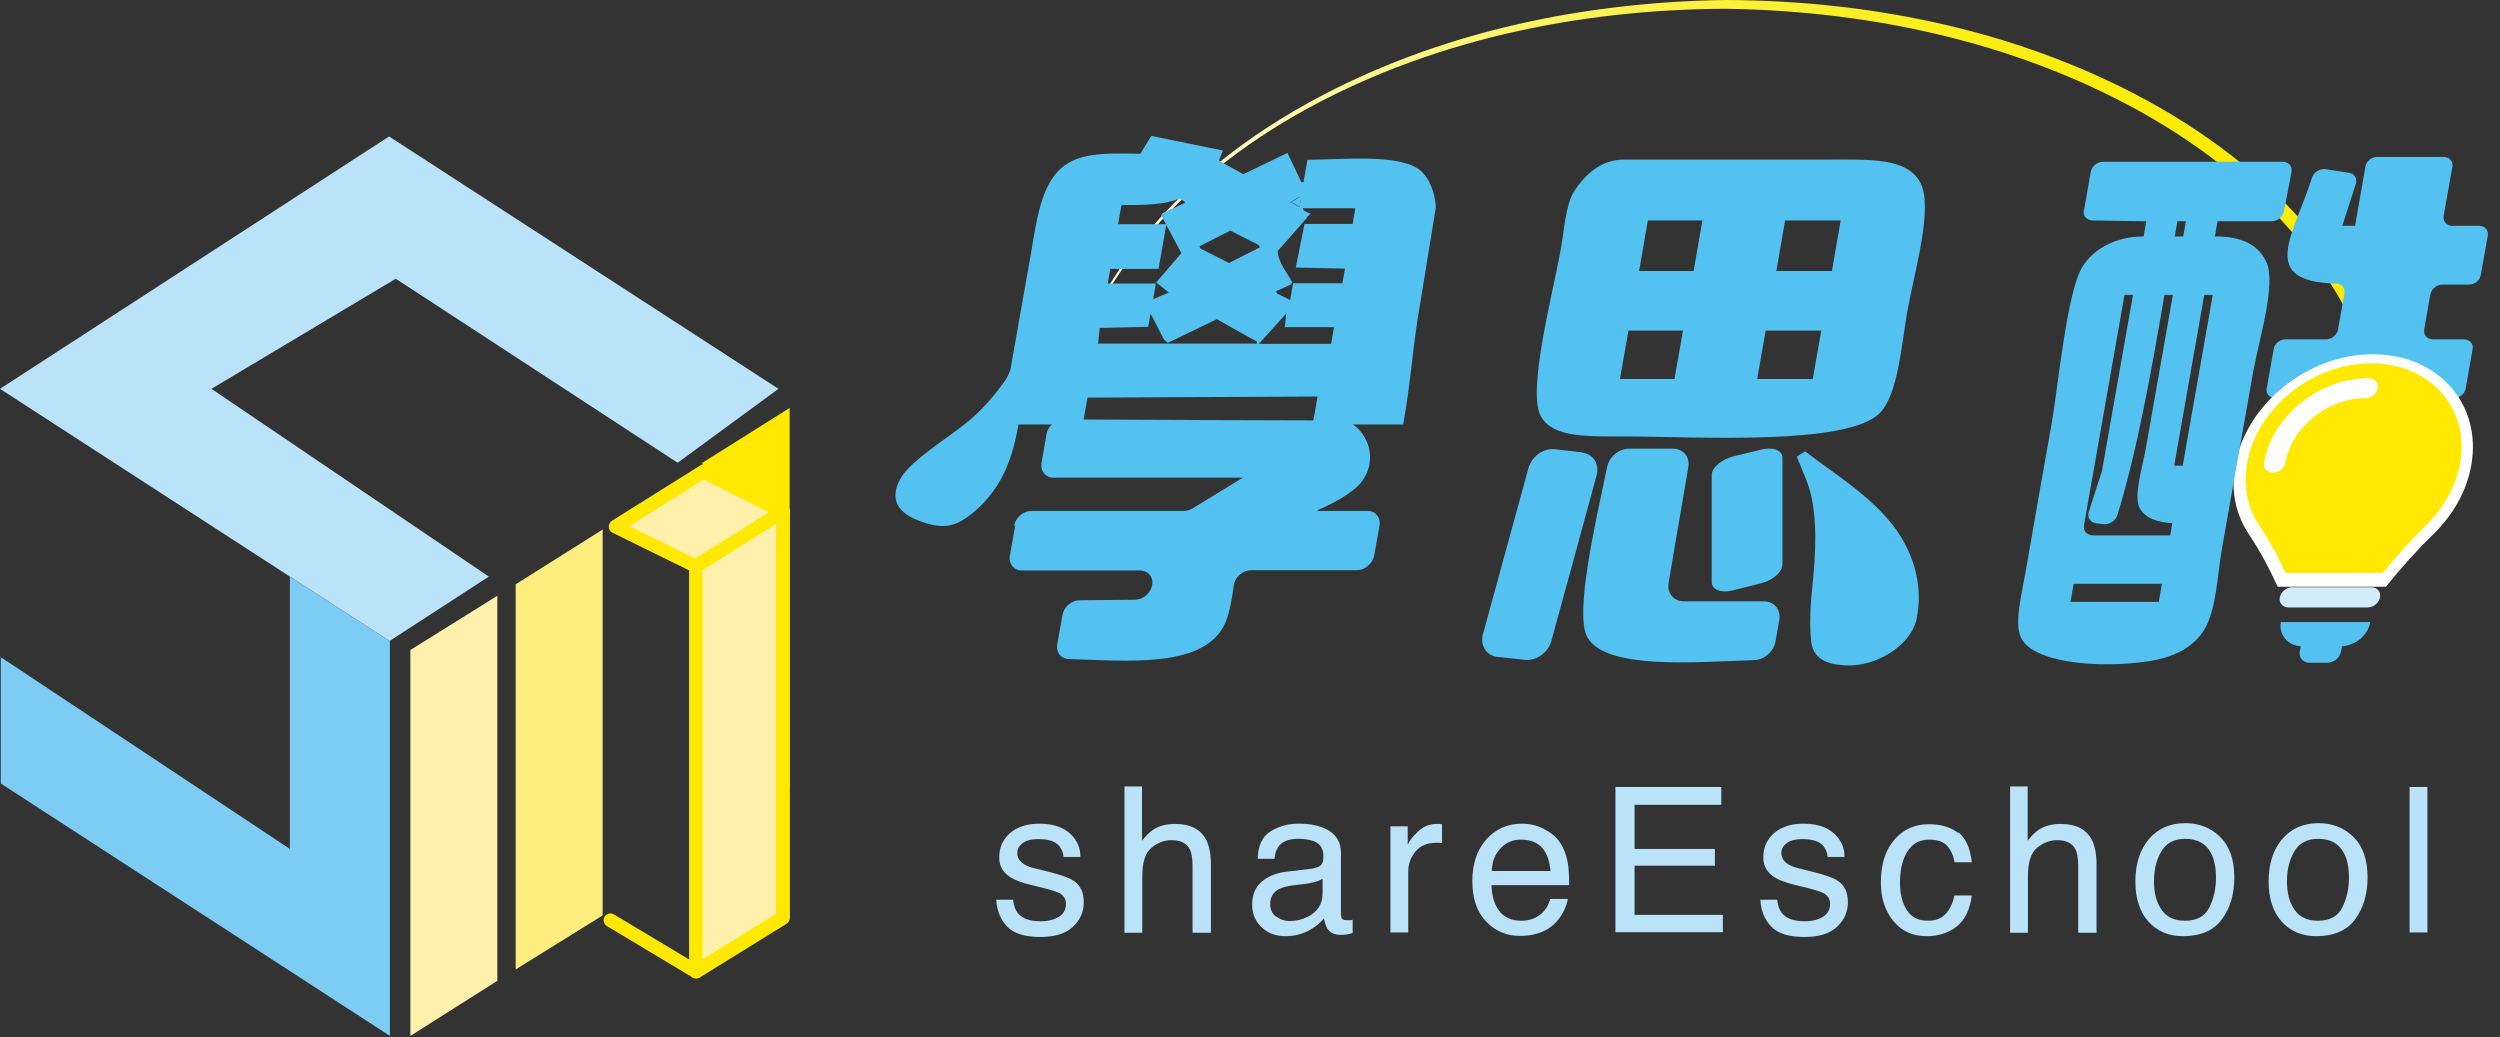<svg width="94" height="39" viewBox="0 0 94 39" fill="none" xmlns="http://www.w3.org/2000/svg">
<rect x="0" y="0" width="94" height="39" fill="#333333" stroke="none"/>
<g clip-path="url(#clip0_2002_274)">
<path d="M89.75 17.6C89.75 14.85 88.75 12.16 87.13 9.93C85.52 7.68 83.34 5.87 80.94 4.46C76.11 1.65 70.47 0.41 64.89 0.33C59.31 0.35 53.64 1.53 48.75 4.31C46.32 5.7 44.1 7.51 42.44 9.78C40.78 12.03 39.73 14.77 39.69 17.59C39.69 14.77 40.72 12 42.37 9.73C44.02 7.44 46.23 5.59 48.66 4.17C53.55 1.32 59.25 0.08 64.88 0C70.51 0.02 76.23 1.21 81.18 4.03C83.64 5.44 85.89 7.28 87.59 9.59C89.29 11.88 90.37 14.7 90.4 17.6H89.74H89.75Z" fill="url(#paint0_linear_2002_274)"/>
<path d="M26.41 17.4V31.61L29.69 29.58V15.34" fill="#FFE900"/>
<path d="M18.7 36.88V22.4L15.43 24.44V38.95" fill="#FFF1AC"/>
<path d="M19.39 21.97V36.45L22.66 34.42V19.91" fill="#FFEE7D"/>
<path d="M23.13 19.8L26.17 21.3L29.44 19.23L26.45 17.72L23.13 19.8Z" fill="#FFF1AC"/>
<path d="M26.17 21.55C26.17 21.55 26.09 21.55 26.06 21.52L23.03 20.03C22.95 19.99 22.89 19.91 22.89 19.81C22.89 19.72 22.93 19.63 23.01 19.58L26.33 17.5C26.41 17.45 26.5 17.45 26.58 17.49L29.57 19C29.65 19.04 29.71 19.13 29.71 19.22C29.71 19.31 29.67 19.4 29.59 19.45L26.31 21.51C26.31 21.51 26.22 21.55 26.17 21.55ZM23.66 19.78L26.15 21.01L28.92 19.27L26.46 18.03L23.66 19.79V19.78Z" fill="#FFE900"/>
<path d="M29.44 19.23V34.5L26.17 36.54V21.3L29.44 19.23Z" fill="#FFF1AC"/>
<path d="M26.17 36.79C26.17 36.79 26.08 36.78 26.04 36.76C25.96 36.71 25.91 36.63 25.91 36.53V21.29C25.91 21.2 25.96 21.12 26.03 21.07L29.31 19.01C29.39 18.96 29.49 18.96 29.57 19.01C29.65 19.06 29.7 19.14 29.7 19.24V34.51C29.7 34.6 29.65 34.68 29.58 34.73L26.3 36.76C26.3 36.76 26.21 36.8 26.16 36.8L26.17 36.79ZM26.42 21.44V36.07L29.18 34.36V19.7L26.42 21.44Z" fill="#FFE900"/>
<path d="M26.17 36.79C26.17 36.79 26.08 36.78 26.04 36.75L22.82 34.82C22.7 34.75 22.66 34.59 22.73 34.47C22.8 34.35 22.96 34.31 23.08 34.38L26.3 36.31C26.42 36.38 26.46 36.54 26.39 36.66C26.34 36.74 26.26 36.78 26.17 36.78V36.79Z" fill="#FFE900"/>
<path d="M14.63 5.13L0 14.62L10.9 21.68L14.65 24.1L18.38 21.68L7.95 14.62L14.88 10.48L25.48 17.4L29.27 14.62L14.63 5.13Z" fill="#BAE2F8"/>
<path d="M10.9 31.92L0.03 24.71V29.46L14.66 38.95V24.11L14.65 24.1L10.9 21.68V31.92Z" fill="#7DCCF3"/>
<path d="M38.25 13.65C37.67 14.51 37.11 15.3 36.27 15.95C35.62 16.48 34.25 17.31 33.86 17.99C33.43 18.76 33.77 19.25 34.43 19.53C35.01 19.77 35.57 19.91 36.14 19.59C36.74 19.24 37.27 18.66 37.61 18.06C38.32 16.81 38.46 15.04 38.45 13.73L38.24 13.64L38.25 13.65Z" fill="#54C2F0"/>
<path fill-rule="evenodd" clip-rule="evenodd" d="M37.34 15.96H40.71C40.77 15.62 40.83 15.29 40.89 14.95C43.77 14.94 46.66 14.92 49.54 14.91C49.48 15.26 49.42 15.61 49.35 15.96H52.76C53.06 14.31 53.11 13.02 53.42 11.28C53.61 10.11 53.8 8.95 53.99 7.78C53.95 7.24 53.76 6.73 53.43 6.43C52.7 5.78 50.63 5.99 49.16 6.01C49.11 6.29 49.06 6.57 49.01 6.85H48.93C48.76 6.48 48.58 6.12 48.41 5.75C47.86 6.02 47.3 6.28 46.75 6.55C46.44 6.38 46.14 6.21 45.83 6.04C45.88 5.91 45.93 5.79 45.98 5.66C45.08 5.48 44.19 5.29 43.29 5.11C43.15 5.33 43.01 5.56 42.88 5.78C41.55 5.76 40.46 5.71 39.77 6.45C39.09 7.18 38.95 8.47 38.72 9.78C38.48 11.16 38.23 12.53 37.99 13.91C37.75 14.44 37.48 15.06 37.34 15.93V15.96ZM48.84 7.41H48.92C48.9 7.54 48.88 7.66 48.85 7.79C48.76 7.73 48.67 7.68 48.58 7.62H48.5C48.61 7.55 48.72 7.48 48.83 7.41H48.84ZM49.13 8.17C49.13 8.17 49.23 8.09 49.28 8.04C49.19 8 49.1 7.96 49.01 7.91C49.01 7.88 48.99 7.85 48.98 7.83H50.96C50.93 8.03 50.89 8.22 50.86 8.42H49.05C48.94 8.97 48.83 9.52 48.72 10.06C49.34 10.07 49.95 10.09 50.57 10.1C50.54 10.28 50.51 10.47 50.47 10.65H48.62C48.58 10.86 48.55 11.07 48.51 11.28C48.34 11.2 48.17 11.11 48.01 11.03C48.01 11 47.99 10.97 47.98 10.95C48.16 10.87 48.35 10.78 48.53 10.7C48.55 10.67 48.57 10.64 48.59 10.62C48.41 10.26 48.07 9.9 48.04 9.44C48.41 9.02 48.78 8.6 49.15 8.18L49.13 8.17ZM47.37 12.89C47.7 12.52 48.03 12.16 48.36 11.79C48.36 11.76 48.37 11.73 48.37 11.71C48.35 11.91 48.33 12.1 48.31 12.3H50.16C50.12 12.51 50.09 12.72 50.05 12.93H47.35C47.35 12.93 47.35 12.9 47.35 12.89H47.37ZM46.26 8.67C46.62 8.85 46.98 9.04 47.34 9.22C47.34 9.25 47.36 9.28 47.37 9.3C46.98 9.5 46.6 9.69 46.21 9.89C45.85 9.71 45.49 9.52 45.13 9.34C45.13 9.31 45.11 9.28 45.1 9.26C45.49 9.06 45.87 8.87 46.26 8.67ZM41.75 10.11H43.56C43.66 9.56 43.76 9 43.85 8.45C43.85 8.45 43.85 8.44 43.84 8.43H42.04C42.08 8.19 42.12 7.95 42.17 7.71C43.02 7.71 43.77 7.71 44.36 7.46C44.42 7.5 44.49 7.54 44.55 7.59C44.55 7.6 44.55 7.62 44.55 7.63C44.27 7.76 44 7.88 43.72 8.01C43.7 8.04 43.68 8.07 43.66 8.09C43.72 8.2 43.78 8.31 43.84 8.43H43.85C43.85 8.43 43.85 8.44 43.85 8.45C44.04 8.81 44.23 9.17 44.42 9.52C44.1 9.89 43.79 10.25 43.47 10.62C43.63 10.75 43.79 10.87 43.95 11C43.75 11.08 43.56 11.17 43.36 11.25C43.39 11.05 43.43 10.86 43.46 10.66H41.65C41.68 10.48 41.71 10.29 41.75 10.11ZM43.17 12.3C43.2 12.13 43.23 11.96 43.26 11.79C43.43 12.11 43.6 12.44 43.76 12.76C43.81 12.8 43.86 12.84 43.91 12.89C44.52 12.6 45.14 12.3 45.75 12C46.25 12.28 46.75 12.56 47.25 12.84C47.25 12.87 47.27 12.9 47.28 12.92H41.29C41.31 12.72 41.33 12.53 41.35 12.33C41.96 12.32 42.56 12.3 43.17 12.29V12.3Z" fill="#54C2F0"/>
<path fill-rule="evenodd" clip-rule="evenodd" d="M48.86 7.79C48.88 7.66 48.9 7.54 48.93 7.41H48.85C48.74 7.48 48.63 7.55 48.52 7.62H48.6C48.69 7.68 48.78 7.73 48.87 7.79H48.86Z" fill="#54C2F0"/>
<path d="M43.84 8.42C43.84 8.42 43.84 8.43 43.85 8.44C43.85 8.44 43.85 8.43 43.85 8.42H43.84Z" fill="#54C2F0"/>
<path fill-rule="evenodd" clip-rule="evenodd" d="M38.17 19.77L37.97 20.9C37.92 21.2 38.12 21.45 38.42 21.45H42.87C43.17 21.45 43.38 21.7 43.32 22C43.27 22.3 42.98 22.55 42.68 22.55C41.98 22.55 41.29 22.57 40.59 22.57C40.29 22.57 40 22.82 39.95 23.12L39.75 24.23C39.7 24.53 39.89 24.77 40.19 24.78C42.39 24.85 45.1 25.11 45.98 23.6C46.21 23.21 46.31 22.59 46.39 22.01C46.43 21.7 46.73 21.44 47.04 21.44H51.02C51.32 21.44 51.61 21.19 51.67 20.89L51.87 19.76C51.92 19.46 51.72 19.21 51.42 19.21H49.55C49.55 19.21 49.55 19.18 49.55 19.17C50.01 19 50.86 18.54 51.17 18.15C51.9 17.22 51.35 16.12 50.65 15.84C50.59 15.82 50.53 15.81 50.46 15.81C46.98 15.8 43.49 15.79 40 15.77C39.69 15.77 39.4 16.02 39.35 16.32L39.16 17.41C39.11 17.71 39.31 17.96 39.61 17.96H46.73L44.85 19.11C44.75 19.17 44.63 19.21 44.52 19.21H38.78C38.48 19.21 38.19 19.46 38.13 19.76L38.17 19.77Z" fill="#54C2F0"/>
<path d="M67.87 16.97L67.56 17.17C67.75 17.67 68.02 18.2 68.12 18.73C68.36 19.9 68.23 21.27 68.1 22.5C68.06 23.06 68.04 23.64 68.11 24.18C68.21 24.88 68.91 25.02 69.55 25.02C70.56 25.02 71.88 24.29 72.08 23.2C72.28 22.08 72.01 21.08 71.49 20.21C70.67 18.84 69 17.84 67.87 16.97Z" fill="#54C2F0"/>
<path fill-rule="evenodd" clip-rule="evenodd" d="M57.96 15.69C58.42 16.46 59.71 16.41 61.1 16.41C63.68 16.41 69.45 16.78 70.68 15.53C71.37 14.83 71.5 12.94 71.71 11.74C71.98 10.21 72.72 7.76 72.19 6.84C71.67 5.93 70.34 6 68.73 6C66.17 6 64.28 6 61.06 6C60.27 6 59.63 6.49 59.18 7.21C58.87 7.71 58.81 8.66 58.69 9.34C58.4 11.01 57.39 14.75 57.95 15.68L57.96 15.69ZM67.12 8.29H69.21C69.1 8.92 68.99 9.56 68.88 10.19H66.79C66.9 9.56 67.01 8.92 67.12 8.29ZM66.39 12.43H68.48C68.37 13.04 68.27 13.65 68.16 14.25H66.07C66.18 13.64 66.28 13.04 66.39 12.43ZM61.96 8.29H64.01C63.9 8.92 63.79 9.56 63.68 10.19H61.63C61.74 9.56 61.85 8.92 61.96 8.29ZM61.23 12.43H63.28C63.17 13.04 63.07 13.65 62.96 14.25H60.91C61.02 13.64 61.12 13.04 61.23 12.43Z" fill="#54C2F0"/>
<path fill-rule="evenodd" clip-rule="evenodd" d="M59.5 17.01L58.47 16.89C58.04 16.84 57.59 17.16 57.47 17.6C56.9 19.68 56.33 21.76 55.76 23.84C55.64 24.27 55.89 24.66 56.31 24.7C56.65 24.74 57 24.77 57.34 24.81C57.77 24.85 58.21 24.54 58.33 24.1C58.9 22.03 59.47 19.95 60.03 17.88C60.15 17.45 59.91 17.07 59.49 17.02L59.5 17.01Z" fill="#54C2F0"/>
<path fill-rule="evenodd" clip-rule="evenodd" d="M66.24 16.9L65.17 17.16C64.72 17.27 64.36 17.59 64.36 17.87C64.36 19.21 64.36 20.55 64.36 21.89C64.36 22.17 64.71 22.31 65.15 22.2C65.51 22.11 65.86 22.02 66.22 21.93C66.66 21.82 67.02 21.5 67.02 21.22C67.02 19.88 67.02 18.54 67.02 17.21C67.02 16.93 66.67 16.8 66.24 16.9Z" fill="#54C2F0"/>
<path fill-rule="evenodd" clip-rule="evenodd" d="M66.76 24.12L66.9 23.31C66.97 22.92 66.71 22.61 66.32 22.61H63.32C62.93 22.61 62.67 22.3 62.74 21.91C62.99 20.46 63.23 19.02 63.48 17.57C63.55 17.18 63.29 16.87 62.9 16.87H61.25C60.87 16.87 60.51 17.17 60.43 17.55C60.01 19.57 59.18 23.1 59.69 23.97C60.4 25.18 63.65 24.9 65.96 24.82C66.34 24.81 66.69 24.5 66.76 24.12Z" fill="#54C2F0"/>
<path fill-rule="evenodd" clip-rule="evenodd" d="M88.15 11.04L87.91 12.39C87.87 12.59 87.67 12.76 87.46 12.76H85.94C85.72 12.76 85.52 12.92 85.49 13.13L85.23 14.6C85.19 14.8 85.34 14.97 85.56 14.97H92.26C92.48 14.97 92.68 14.81 92.71 14.6L92.97 13.13C93.01 12.93 92.86 12.76 92.64 12.76H91.48C91.26 12.76 91.12 12.6 91.15 12.39L91.38 11.07C91.42 10.87 91.62 10.7 91.83 10.7H92.83C93.05 10.7 93.25 10.54 93.28 10.33L93.54 8.86C93.58 8.66 93.43 8.49 93.21 8.49H92.21C91.99 8.49 91.85 8.33 91.88 8.12L92.21 6.27C92.25 6.07 92.1 5.9 91.88 5.9H89.39C89.17 5.9 88.97 6.06 88.94 6.27L88.55 8.49H88.07C88.24 7.96 88.41 7.43 88.58 6.91C88.64 6.71 88.53 6.53 88.33 6.5L87.44 6.36C87.22 6.33 87 6.47 86.93 6.68C86.27 8.8 84.85 10.6 87.84 10.66C88.05 10.66 88.18 10.83 88.15 11.03V11.04Z" fill="#54C2F0"/>
<path d="M89.22 13.32C86.77 13.32 84.45 15.19 84.04 17.49C83.87 18.46 84.07 19.35 84.54 20.06C84.96 20.69 85.33 21.37 85.64 22.06H89.71C90.27 21.37 90.87 20.69 91.52 20.06C92.24 19.35 92.75 18.46 92.92 17.49C93.33 15.19 91.67 13.32 89.22 13.32Z" fill="white"/>
<path d="M89.16 22.08H86.19C85.97 22.08 85.76 22.25 85.72 22.46C85.68 22.67 85.83 22.84 86.05 22.84H89.02C89.24 22.84 89.45 22.67 89.49 22.46C89.53 22.25 89.38 22.08 89.16 22.08Z" fill="#D2ECFA"/>
<path d="M86.51 24.3L86.47 24.5C86.43 24.73 86.6 24.92 86.84 24.92H87.5C87.75 24.92 87.98 24.73 88.02 24.5L88.06 24.3C88.57 24.27 89.04 23.88 89.12 23.39H85.76C85.68 23.87 86.01 24.26 86.5 24.3H86.51Z" fill="#54C2F0"/>
<path d="M89.16 13.66C86.95 13.66 84.86 15.34 84.49 17.42C84.34 18.3 84.51 19.1 84.94 19.74C85.31 20.3 85.66 20.92 85.93 21.54H89.6C90.1 20.91 90.65 20.31 91.23 19.74C91.88 19.1 92.34 18.3 92.5 17.42C92.87 15.34 91.37 13.66 89.16 13.66ZM88.94 14.97C87.52 14.97 86.17 16.06 85.93 17.39C85.89 17.6 85.69 17.77 85.46 17.77C85.23 17.77 85.09 17.6 85.13 17.39C85.44 15.64 87.2 14.22 89.07 14.22C89.29 14.22 89.44 14.39 89.4 14.6C89.36 14.81 89.15 14.98 88.93 14.98L88.94 14.97Z" fill="#FFE900"/>
<path fill-rule="evenodd" clip-rule="evenodd" d="M78.35 7.9C78.31 8.11 78.46 8.28 78.69 8.29C79.36 8.3 80.03 8.31 80.7 8.32C80.67 8.51 80.63 8.7 80.6 8.89C79.56 8.89 78.72 9.35 78.3 10.03C77.72 10.95 77.38 14.55 77.15 15.88C76.82 17.74 76.49 19.6 76.17 21.46C76.01 22.38 75.72 23.45 76 24C76.47 24.92 78.87 25.14 80.74 24.87C81.7 24.73 82.46 24.37 82.89 23.66C83.33 22.94 83.38 21.58 83.54 20.66C83.93 18.43 84.33 16.2 84.72 13.98C84.94 12.75 85.6 10.68 85.21 9.84C84.93 9.24 84.33 8.88 83.28 8.89C83.31 8.7 83.35 8.51 83.38 8.32H85.4C85.63 8.32 85.84 8.15 85.88 7.94L86.16 6.47C86.2 6.25 86.05 6.08 85.82 6.08H79.09C78.86 6.08 78.65 6.25 78.61 6.47L78.36 7.9H78.35ZM81.17 22.63H77.85C77.89 22.4 77.93 22.17 77.97 21.95H81.29C81.25 22.18 81.21 22.41 81.17 22.63ZM82.88 11.09H83.2C82.82 13.23 82.45 15.37 82.07 17.51H81.75C82.13 15.37 82.5 13.23 82.88 11.09ZM81.87 8.32H82.19C82.16 8.51 82.12 8.7 82.09 8.89H81.77C81.8 8.7 81.84 8.51 81.87 8.32ZM81.38 11.09H81.7C81.36 13 81.03 14.91 80.69 16.82C80.57 17.52 80.21 18.65 80.45 19.1C80.64 19.46 81.08 19.64 81.68 19.67C81.65 19.82 81.63 19.97 81.6 20.13H78.7C78.47 20.13 78.32 19.96 78.36 19.74L79.88 11.09H80.2L79.04 17.67C79.04 17.67 79.04 17.71 79.03 17.72C78.87 18.23 78.7 18.73 78.54 19.24C78.47 19.46 78.6 19.65 78.83 19.68L79.09 19.71C79.31 19.73 79.54 19.59 79.61 19.38C80.36 16.95 80.9 13.92 81.38 11.1V11.09Z" fill="#54C2F0"/>
<path d="M38.09 33.81C38.11 34.03 38.17 34.2 38.26 34.32C38.43 34.54 38.72 34.64 39.14 34.64C39.39 34.64 39.61 34.59 39.8 34.48C39.99 34.37 40.08 34.21 40.08 33.98C40.08 33.81 40 33.68 39.85 33.59C39.75 33.54 39.56 33.47 39.28 33.4L38.75 33.27C38.41 33.19 38.16 33.09 38 32.99C37.71 32.81 37.57 32.56 37.57 32.24C37.57 31.86 37.71 31.56 37.98 31.32C38.25 31.09 38.62 30.97 39.08 30.97C39.68 30.97 40.11 31.15 40.38 31.5C40.55 31.72 40.63 31.96 40.62 32.22H39.99C39.98 32.07 39.92 31.93 39.83 31.81C39.68 31.63 39.41 31.55 39.03 31.55C38.78 31.55 38.59 31.6 38.45 31.7C38.32 31.8 38.25 31.92 38.25 32.08C38.25 32.25 38.34 32.39 38.51 32.5C38.61 32.56 38.76 32.62 38.95 32.66L39.39 32.77C39.87 32.89 40.19 33 40.36 33.11C40.62 33.28 40.75 33.55 40.75 33.92C40.75 34.29 40.62 34.58 40.35 34.84C40.08 35.1 39.67 35.23 39.12 35.23C38.53 35.23 38.11 35.1 37.86 34.83C37.61 34.56 37.48 34.23 37.46 33.83H38.1L38.09 33.81Z" fill="#BAE2F8"/>
<path d="M42.27 29.57H42.94V31.61C43.1 31.41 43.24 31.27 43.37 31.19C43.59 31.05 43.86 30.98 44.18 30.98C44.76 30.98 45.15 31.18 45.36 31.59C45.47 31.81 45.53 32.12 45.53 32.51V35.07H44.84V32.56C44.84 32.27 44.8 32.05 44.73 31.92C44.61 31.7 44.38 31.59 44.05 31.59C43.77 31.59 43.52 31.69 43.29 31.88C43.06 32.07 42.95 32.43 42.95 32.96V35.07H42.28V29.58L42.27 29.57Z" fill="#BAE2F8"/>
<path d="M49.41 32.64C49.56 32.62 49.67 32.56 49.72 32.45C49.75 32.39 49.76 32.3 49.76 32.19C49.76 31.96 49.68 31.8 49.52 31.69C49.36 31.59 49.12 31.54 48.82 31.54C48.47 31.54 48.22 31.63 48.08 31.82C48 31.92 47.94 32.08 47.92 32.29H47.29C47.3 31.8 47.46 31.46 47.77 31.26C48.08 31.07 48.43 30.97 48.84 30.97C49.31 30.97 49.69 31.06 49.98 31.24C50.27 31.42 50.42 31.7 50.42 32.07V34.37C50.42 34.44 50.43 34.5 50.46 34.54C50.49 34.58 50.55 34.6 50.64 34.6C50.67 34.6 50.7 34.6 50.74 34.6C50.78 34.6 50.82 34.6 50.86 34.58V35.08C50.76 35.11 50.68 35.13 50.62 35.14C50.57 35.14 50.49 35.15 50.4 35.15C50.17 35.15 50 35.07 49.9 34.9C49.85 34.81 49.81 34.69 49.78 34.53C49.64 34.71 49.45 34.86 49.19 35C48.93 35.13 48.65 35.2 48.34 35.2C47.97 35.2 47.67 35.09 47.43 34.86C47.2 34.64 47.08 34.35 47.08 34.02C47.08 33.65 47.2 33.36 47.43 33.16C47.66 32.96 47.96 32.83 48.34 32.78L49.41 32.65V32.64ZM47.99 34.46C48.13 34.57 48.3 34.63 48.49 34.63C48.73 34.63 48.95 34.58 49.17 34.47C49.54 34.29 49.73 33.99 49.73 33.58V33.04C49.65 33.09 49.54 33.14 49.41 33.17C49.28 33.2 49.15 33.23 49.03 33.24L48.62 33.29C48.38 33.32 48.19 33.37 48.07 33.44C47.86 33.56 47.76 33.74 47.76 34C47.76 34.19 47.83 34.35 47.97 34.46H47.99Z" fill="#BAE2F8"/>
<path d="M52.29 31.07H52.93V31.76C52.98 31.63 53.11 31.46 53.31 31.27C53.51 31.08 53.75 30.98 54.01 30.98C54.02 30.98 54.04 30.98 54.07 30.98C54.1 30.98 54.15 30.98 54.22 30.99V31.7C54.22 31.7 54.14 31.69 54.11 31.69C54.08 31.69 54.04 31.69 54 31.69C53.66 31.69 53.4 31.8 53.22 32.02C53.04 32.24 52.95 32.49 52.95 32.77V35.06H52.28V31.07H52.29Z" fill="#BAE2F8"/>
<path d="M58.06 31.18C58.33 31.31 58.53 31.48 58.67 31.7C58.8 31.9 58.89 32.14 58.94 32.4C58.98 32.58 59 32.88 59 33.28H56.08C56.09 33.68 56.19 34.01 56.37 34.25C56.55 34.49 56.83 34.62 57.2 34.62C57.55 34.62 57.83 34.5 58.04 34.27C58.16 34.14 58.24 33.98 58.29 33.8H58.95C58.93 33.95 58.87 34.11 58.78 34.29C58.68 34.47 58.57 34.62 58.45 34.73C58.25 34.93 57.99 35.06 57.69 35.13C57.53 35.17 57.35 35.19 57.14 35.19C56.64 35.19 56.22 35.01 55.88 34.65C55.53 34.29 55.36 33.78 55.36 33.13C55.36 32.48 55.53 31.97 55.88 31.57C56.23 31.17 56.68 30.97 57.24 30.97C57.52 30.97 57.8 31.04 58.06 31.17V31.18ZM58.3 32.75C58.27 32.46 58.21 32.23 58.11 32.05C57.93 31.73 57.62 31.57 57.19 31.57C56.88 31.57 56.62 31.68 56.42 31.9C56.21 32.12 56.1 32.4 56.09 32.75H58.3Z" fill="#BAE2F8"/>
<path d="M60.73 29.59H64.72V30.26H61.46V31.92H64.48V32.55H61.46V34.4H64.78V35.05H60.74V29.58L60.73 29.59Z" fill="#BAE2F8"/>
<path d="M66.82 33.81C66.84 34.03 66.9 34.2 66.99 34.32C67.16 34.54 67.45 34.64 67.87 34.64C68.12 34.64 68.34 34.59 68.53 34.48C68.72 34.37 68.81 34.21 68.81 33.98C68.81 33.81 68.73 33.68 68.58 33.59C68.48 33.54 68.29 33.47 68.01 33.4L67.48 33.27C67.14 33.19 66.89 33.09 66.73 32.99C66.44 32.81 66.3 32.56 66.3 32.24C66.3 31.86 66.44 31.56 66.71 31.32C66.98 31.09 67.35 30.97 67.81 30.97C68.41 30.97 68.84 31.15 69.11 31.5C69.28 31.72 69.36 31.96 69.35 32.22H68.72C68.71 32.07 68.65 31.93 68.56 31.81C68.41 31.63 68.14 31.55 67.76 31.55C67.51 31.55 67.32 31.6 67.18 31.7C67.05 31.8 66.98 31.92 66.98 32.08C66.98 32.25 67.07 32.39 67.24 32.5C67.34 32.56 67.49 32.62 67.68 32.66L68.12 32.77C68.6 32.89 68.92 33 69.09 33.11C69.35 33.28 69.48 33.55 69.48 33.92C69.48 34.29 69.35 34.58 69.08 34.84C68.81 35.1 68.4 35.23 67.85 35.23C67.26 35.23 66.84 35.1 66.59 34.83C66.34 34.56 66.21 34.23 66.19 33.83H66.83L66.82 33.81Z" fill="#BAE2F8"/>
<path d="M73.63 31.29C73.91 31.51 74.08 31.88 74.14 32.42H73.49C73.45 32.17 73.36 31.97 73.22 31.81C73.08 31.65 72.85 31.57 72.54 31.57C72.11 31.57 71.81 31.78 71.62 32.2C71.5 32.47 71.44 32.8 71.44 33.2C71.44 33.6 71.52 33.94 71.69 34.21C71.86 34.48 72.12 34.62 72.49 34.62C72.77 34.62 72.99 34.54 73.15 34.37C73.31 34.2 73.42 33.97 73.49 33.67H74.14C74.07 34.2 73.88 34.59 73.58 34.83C73.28 35.07 72.9 35.2 72.44 35.2C71.92 35.2 71.5 35.01 71.19 34.63C70.88 34.25 70.72 33.77 70.72 33.2C70.72 32.5 70.89 31.96 71.23 31.57C71.57 31.18 72 30.99 72.53 30.99C72.98 30.99 73.34 31.1 73.63 31.32V31.29Z" fill="#BAE2F8"/>
<path d="M75.57 29.57H76.24V31.61C76.4 31.41 76.54 31.27 76.67 31.19C76.89 31.05 77.16 30.98 77.48 30.98C78.06 30.98 78.45 31.18 78.66 31.59C78.77 31.81 78.83 32.12 78.83 32.51V35.07H78.14V32.56C78.14 32.27 78.1 32.05 78.03 31.92C77.91 31.7 77.68 31.59 77.35 31.59C77.07 31.59 76.82 31.69 76.59 31.88C76.36 32.07 76.25 32.43 76.25 32.96V35.07H75.58V29.58L75.57 29.57Z" fill="#BAE2F8"/>
<path d="M83.48 31.47C83.83 31.81 84.01 32.32 84.01 32.98C84.01 33.64 83.85 34.15 83.54 34.57C83.23 34.99 82.74 35.2 82.08 35.2C81.53 35.2 81.1 35.01 80.77 34.64C80.45 34.27 80.29 33.77 80.29 33.15C80.29 32.48 80.46 31.95 80.8 31.55C81.14 31.15 81.6 30.95 82.17 30.95C82.68 30.95 83.12 31.12 83.47 31.46L83.48 31.47ZM83.07 34.12C83.24 33.78 83.32 33.41 83.32 33C83.32 32.63 83.26 32.32 83.14 32.09C82.95 31.72 82.63 31.54 82.16 31.54C81.75 31.54 81.45 31.7 81.27 32.01C81.08 32.32 80.99 32.7 80.99 33.14C80.99 33.58 81.08 33.92 81.27 34.2C81.46 34.48 81.75 34.62 82.16 34.62C82.6 34.62 82.91 34.45 83.07 34.12Z" fill="#BAE2F8"/>
<path d="M88.49 31.47C88.84 31.81 89.02 32.32 89.02 32.98C89.02 33.64 88.86 34.15 88.55 34.57C88.24 34.99 87.75 35.2 87.09 35.2C86.54 35.2 86.11 35.01 85.78 34.64C85.46 34.27 85.3 33.77 85.3 33.15C85.3 32.48 85.47 31.95 85.81 31.55C86.15 31.15 86.61 30.95 87.18 30.95C87.69 30.95 88.13 31.12 88.48 31.46L88.49 31.47ZM88.07 34.12C88.24 33.78 88.32 33.41 88.32 33C88.32 32.63 88.26 32.32 88.14 32.09C87.95 31.72 87.63 31.54 87.16 31.54C86.75 31.54 86.45 31.7 86.27 32.01C86.08 32.32 85.99 32.7 85.99 33.14C85.99 33.58 86.08 33.92 86.27 34.2C86.46 34.48 86.75 34.62 87.16 34.62C87.6 34.62 87.91 34.45 88.07 34.12Z" fill="#BAE2F8"/>
<path d="M90.6 29.59H91.27V35.06H90.6V29.59Z" fill="#BAE2F8"/>
</g>
<defs>
<linearGradient id="paint0_linear_2002_274" x1="90.41" y1="8.81" x2="39.36" y2="8.81" gradientUnits="userSpaceOnUse">
<stop stop-color="#FAEC00"/>
<stop offset="0.13" stop-color="#FAEC03"/>
<stop offset="0.26" stop-color="#FAED0F"/>
<stop offset="0.38" stop-color="#FAEE22"/>
<stop offset="0.51" stop-color="#FBF03D"/>
<stop offset="0.63" stop-color="#FBF360"/>
<stop offset="0.75" stop-color="#FCF68A"/>
<stop offset="0.87" stop-color="#FDFABD"/>
<stop offset="0.98" stop-color="#FEFEF6"/>
<stop offset="1" stop-color="white"/>
</linearGradient>
<clipPath id="clip0_2002_274">
<rect width="94" height="39" fill="white"/>
</clipPath>
</defs>
</svg>
